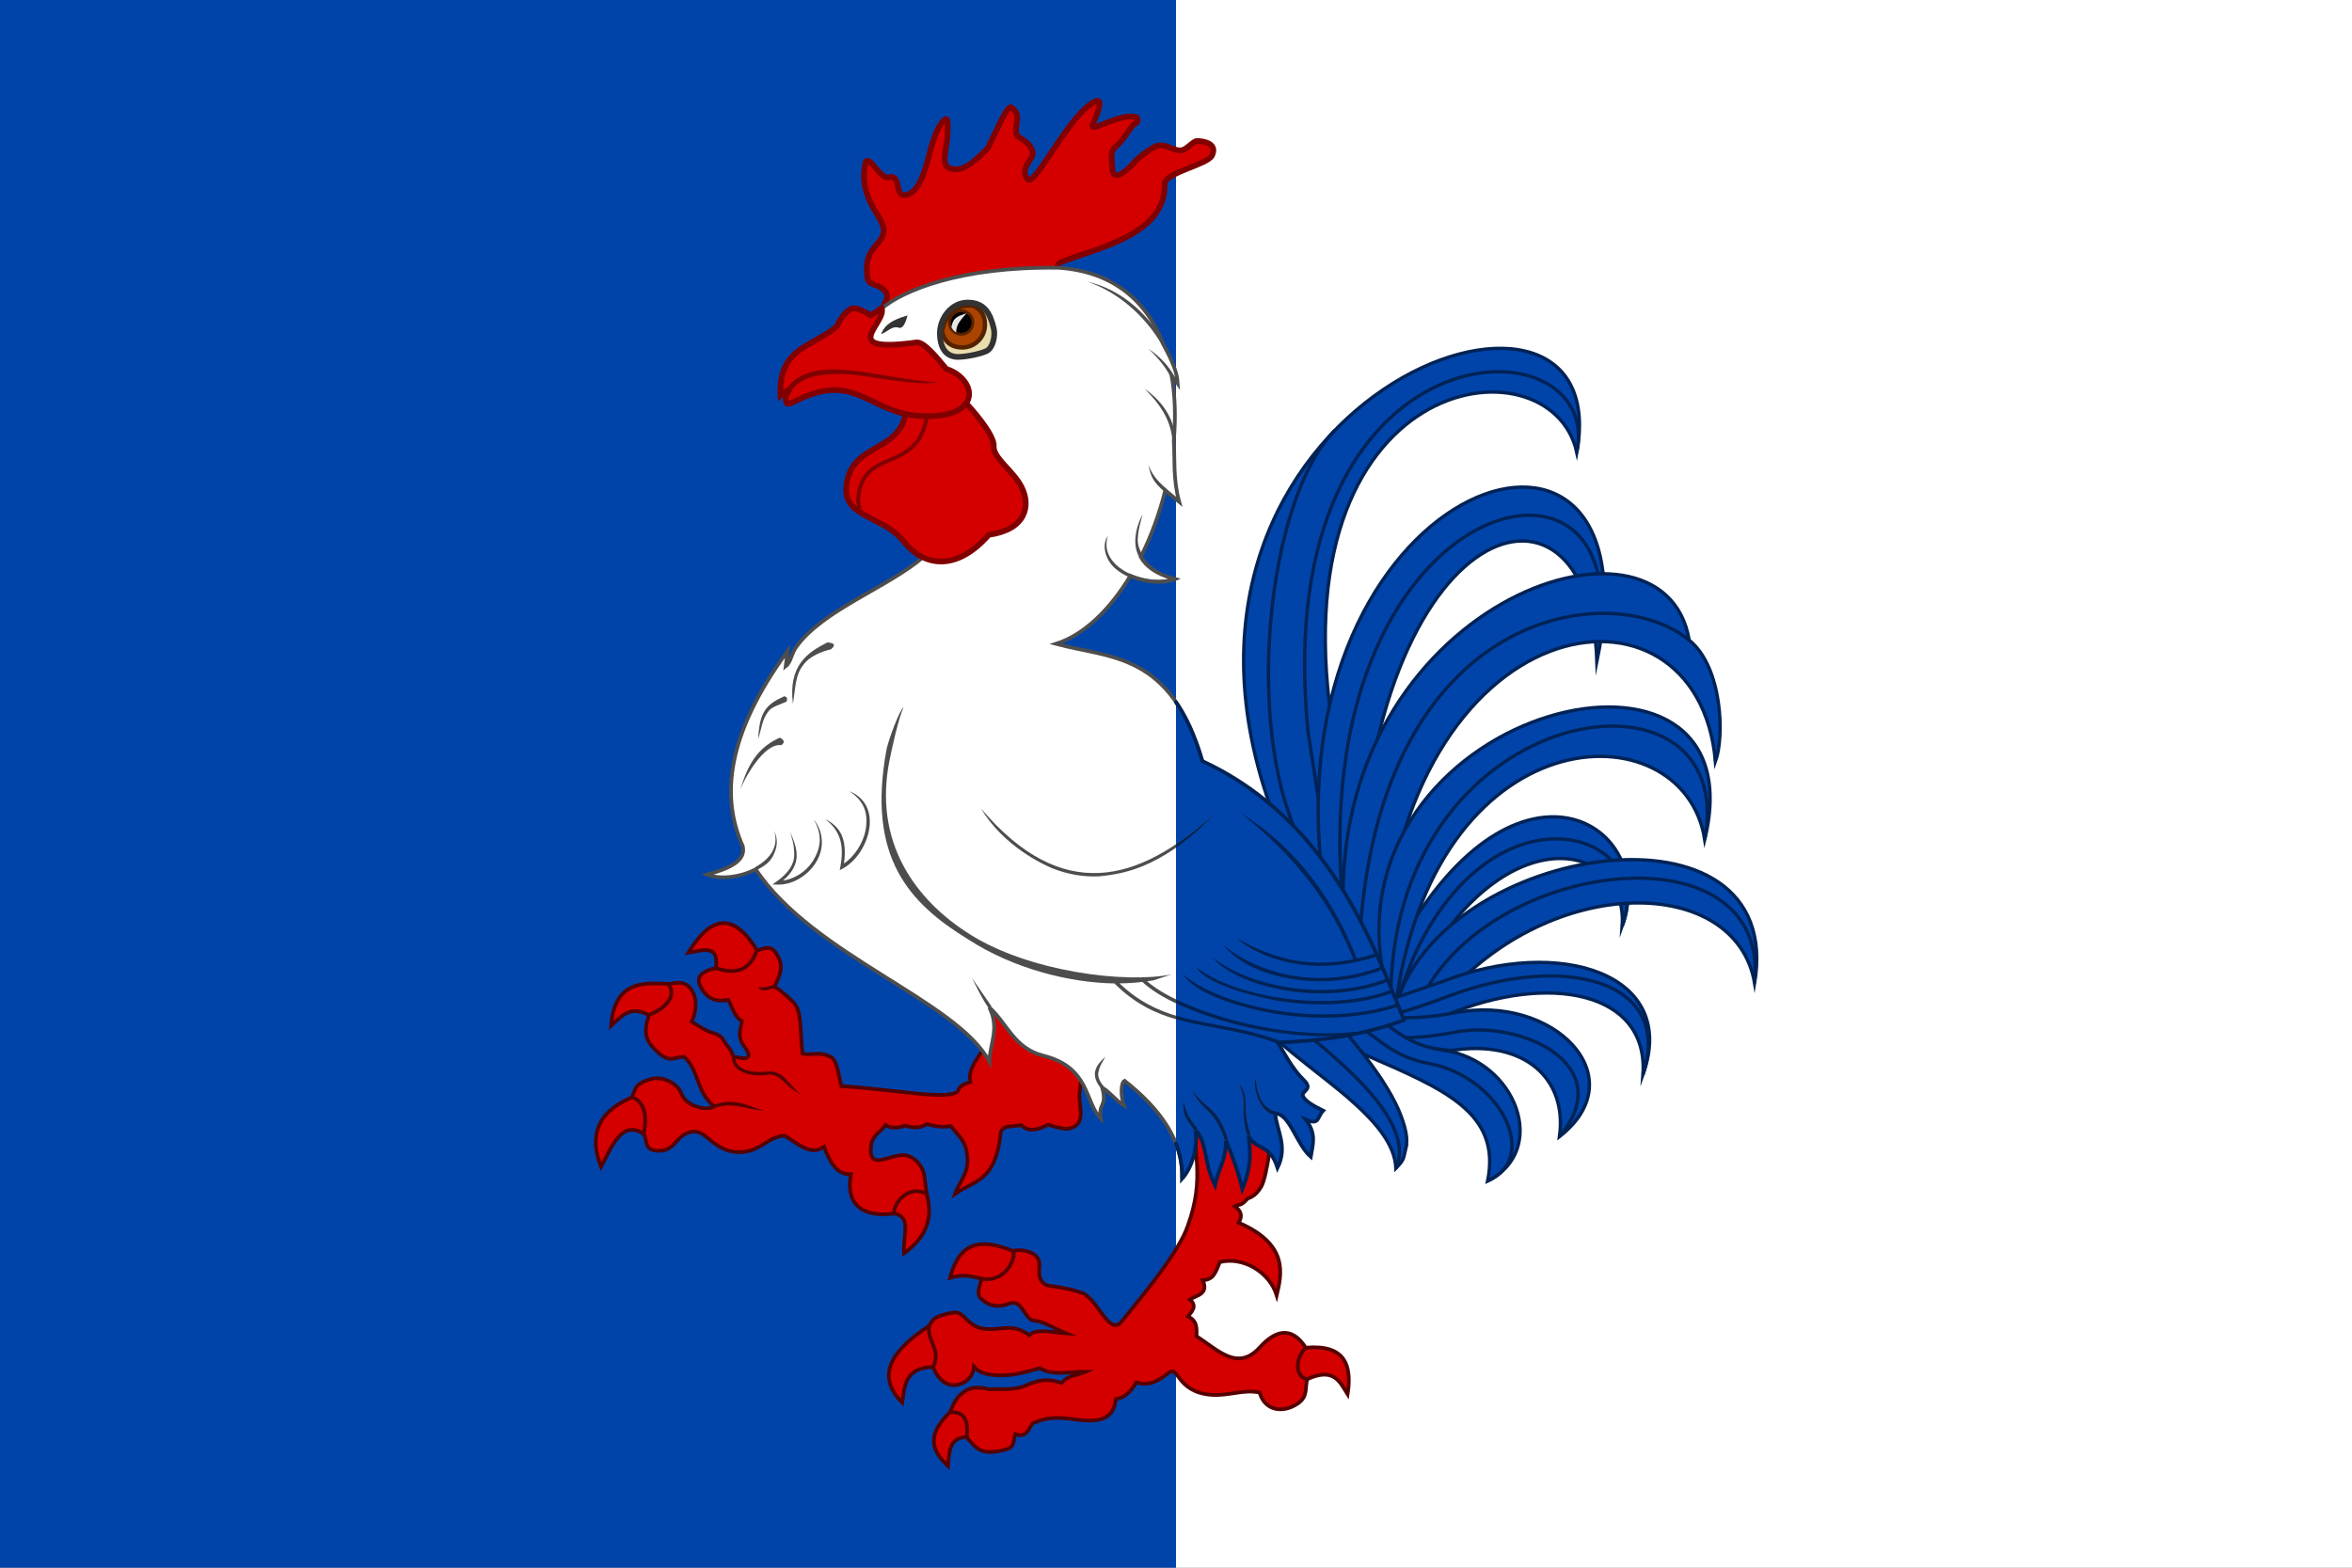 <?xml version="1.0" encoding="UTF-8"?>
<svg width="600" height="400" version="1.1" xmlns="http://www.w3.org/2000/svg">
 <rect width="100%" height="100%" fill="#808080" stroke="none"/>
 <path d="m0 0v400h300v-400z" fill="#04a"/>
 <path d="m300 0v400h300v-400z" fill="#fff"/>
 <g>
  <g transform="matrix(.725 0 0 .725 126.1 -6.773)" stroke-width="1.3px">
   <path d="m173.4 376c-1.974 4.724-7.032 8.871-5.907 14.18-1.6 0.634-3.384 0.587-4.43 3.248-3.371 3.288-22.57-0.723-40.98-1.845-0.94-3.901-1.524-8.986-3.471-10.11-4.129-2.395-6.95-0.469-10.19-1.329-0.96-8.856-0.098-15.07-3.369-18.24-2.014-1.951-4.397-4.22-6.532-5.304 2.739-5.184 3.089-7.855 0.747-11.6-2.171-3.474-4.522-1.601-6.792-1.181-8.408-13.54-16.17-12.31-24.22 0.812 5.556-0.934 10.78-2.978 9.745 5.389-6.426 1.52-7.282 4.009-4.598 7.932 2.608 3.81 6.009 3.843 8.954 3.289 1.433 2.712 2.292 6.285 4.799 7.383-0.303 2.681-1.787 4.736 0.295 8.268 0.719 1.22 1.718 1.877 2.067 3.84-0.422 1.997-3.408 0.575-5.315 0.591-0.77-2.172-1.692-3.43-2.658-4.43-0.967-1.344-1.314-3.053-4.135-3.84-2.919-0.813-5.409-2.513-7.973-4.135 2.12-4.461 1.709-9.247-0.524-11.86-2.061-2.41-4.702-1.963-7.155-1.433-8.032-0.239-19.34-2.039-20.67 14.7 5.091-4.884 7.342-6.617 13.36-3.766-2.47 7.118-0.466 9.561 2.436 12.47 4.755 4.78 6.331 2.318 9.968 2.214 5.453 5.345 4.166 12.42 10.56 17.5-2.46 1.675-9.969 0.168-11.71-4.729-1.084-3.045-6.139-6.084-10.36-4.944-6.562 1.772-5.576 3.926-6.866 6.424-12.86 5.49-14.97 14.11-10.93 24.51 3.313-5.842 6.998-17.12 15.07-11.52 1.263 2.229-0.029 5.627 4.885 5.851 6.629 0.303 6.202-6.125 12.53-6.737 4.74-0.458 7.45 7.397 16.43 7.225 7.398-0.142 10.04-5.773 15.76-5.748 4.273 2.493 9.002 7.329 13.81 3.84 2.083 5.629 4.618 9.932 9.45 9.673-2.421 13.12 7.284 14.97 15.29 13.81 6.277 1.278 2.908 8.038 3.396 14.03 9.076-6.531 9.853-13.66 7.973-20.97l-0.886-6.497c-0.493-3.617-4.27-7.431-7.855-7.088-5.123 0.491-10.6 4.345-10.93-1.181-0.346-5.922 3.322-6.49 5.196-9.45 1.421 1.306 4.976 1.127 6.741 0.241 2.44 0.646 4.882 1.265 7.729-0.537 2.785 0.723 5.342 1.251 8.513 0.694 1.856 2.448 4.322 4.532 5.189 7.516 2.38 8.191-1.908 11.22-3.66 16.3 6.923-4.788 14.19-4.274 15.94-21.12 0.345-3.314 4.715-2.37 7.31-3.027 2.953 2.957 6.644 1.199 9.45-0.148 6.539 2.061 7.482 1.516 9.081 0.738 4.329-2.106 1.204-8.729 2.067-12.77l1.919-17.43-38.69-15.07z" fill="#d40000" stroke="#500"/>
   <path d="m246.3 401.4c-0.729 13.14 4.073 21.91-2.363 39.57-3.192 8.755-12.9 20.9-23.63 33.96-4.332 3.967-8.207-8.722-13.62-10.6-4.46-1.544-8.282-2.022-12.18-2.617-2.507-1.087-3.074-3.034-2.714-7.099s-5.27-6.031-9.293-5.012c-11.48-4.571-18.71-3.296-22.14 9.432 5.09-1.456 7.525-0.398 11.06 0.277-0.468 2.475-2.03 5.377-0.104 7.099 2.354 2.108 5.127 3.586 10.23 1.567 4.388-1.269 5.042 6 8.562 6.161 2.904 0.133 7.37 2.899 11.17 4.49-4.855-0.346-10.78-1.863-13.05 0.626-5.062-3.912-9.293-2.173-13.76-2.109-8.382 0.122-8.591-6.68-13.08-5.844-7.167 1.337-6.902 2.46-8.467 4.715-13.2 8.629-18.8 17.51-9.397 26.94 0.852-5.542 0.804-12.32 10.86-12.53 0 0 2.687 7.872 9.046 6.168 5.174-1.386 5.363-6.273 5.363-6.273 1.262 1.456 3.078 2.792 8.04 3.027 5.837 0.277 10.44-1.204 15.15-2.505 4.296 2.834 10.64 1.169 16.19 1.253-2.86 1.309-6.433 1.196-8.562 3.968-4.849-1.69-8.035-1.171-12.79 0.94-4.206 1.867-9.305 0.96-12.62 1.302-5.583-1.451-7.602-0.081-9.391 1.231-2.265 1.661-3.262 3.929-4.456 6.76-9.734 9.445-4.937 14.75-0.731 19 0.507-4.926 0.3-9.977 6.577-10.23 3.42 4.255 5.355 6.807 14.19 4.281 2.875-0.821 2.176-3.374 2.923-5.325 3.919 1.583 4.636-1.761 6.161-3.863 3.172-1.052 5.487-2.481 13.36-1.462 7.48 0.952 14.92 1.841 15.87-6.995 3.395-0.471 5.446-2.941 7.204-5.848 4.558 1.402 7.59-0.426 11.35-3.358 3.664-2.858 2.602 6.715 14.99 7.729 6.006 0.491 11.4-2.049 17.05-0.789 1.766 6.355 8.129 7.45 13.44 3.84 3.706-2.52 2.408-5.688 3.314-8.57 9.546-4.351 11.59 1.214 14.19 5.325 1.598-10.14-0.831-17.66-14.73-16.39-4.095-6.4-9.497-7.51-16.19-0.104-7.904 8.753-15.04 0.545-22.23-3.893 7e-3 -2.671 0.384-5.464-3.027-6.995 1.153-1.541 3.535-3.583 0.668-5.971 2.026-1.406 6.844-1.764 4.522-6.748 3.694-0.268 4.452-2.423 5.993-6.409 8.118-2.085 17.51 3.455 20.05 11.69 1.673-7.266 4.504-17.85-13.41-25.57 1.587-2.456 0.72-4.263-1.329-5.759 1.524-0.935 1.945 0.242 4.578-2.806 0 0 2.538-0.338 4.725-4.135 2.187-3.798 3.84-19.63 3.84-19.63z" fill="#d40000" stroke="#500" stroke-miterlimit="16"/>
   <path d="m140.7 436.4c-0.39-3.38 4.897-10.33 11.37-6.941m-103.7-33.96c3.78 1.087 5.807 5.695 4.135 12.99m1.845-41.94c6.486-2.457 10.04-7.342 6.719-10.93m16.83-5.612c7.855 2.739 12.32 0.107 14.47-6.202" fill="none" stroke="#500"/>
   <path d="m98.4 356c-1.856 0.234-3.042 1.295-5.726 0.611 0.848 0.996 1.168 1.247 2.311 1.282 1.613-0.101 2.582-0.597 3.563-0.721zm-14.82 25.3c8.74e-4 1.572 0.567 2.854 1.464 3.803 0.898 0.948 2.102 1.576 3.401 1.989 2.595 0.827 5.587 0.82 7.588 0.542 2.71-0.376 4.057 0.885 5.837 2.395 1.728 1.466 1.488 2.067 6.412 4.669-2.337-1.524-3.848-3.699-5.558-5.487-1.71-1.787-3.752-3.177-6.853-2.747-1.837 0.255-4.733 0.246-7.069-0.498-1.168-0.372-2.188-0.924-2.9-1.675-0.711-0.751-1.141-1.69-1.142-2.99zm-1.075 15.82c-1.626 0.04-3.385 0.345-5.327 1.047l0.401 1.112c3.665-1.325 6.446-0.887 9.162-0.475 2.38 0.361 2.884 0.979 8.255 1.402-2.673-0.643-5.154-1.839-7.967-2.546-1.407-0.354-2.899-0.578-4.524-0.538z" fill="#500"/>
   <path d="m286.1 494.8c-5.424-1.463-3.388-8.852-0.522-11.07m-125.2 22.66c5.424-0.475 6.516 3.619 5.848 8.771m5.22-55.76c8.915 1.463 12.24-7.849 11.07-9.71m-29.55 26.42c-0.718 5.438 4.347 7.901 1.462 14.41" fill="none" stroke="#500"/>
  </g>
  <g transform="matrix(.856 0 0 .856 151.6 25.65)" stroke="#025" stroke-miterlimit="16">
   <path d="m240.6 250.5c34.65-61.16 76.7-34.71 65.73-4.451 1.748-24.82-34.38-33.21-60.02 13.44-0.193 0.351-8.959 12.02-9.151 12.38" fill="#04a"/>
   <path d="m239 268.3c0.201-0.455 5-12.66 5.205-13.11 24.51-53.4 72.87-37.04 62.12-9.1" fill="none"/>
   <path d="m238.8 270c13.95-48.72 116.7-64.4 107-6.898-5.497-32.23-60.18-32.99-92.54 4.36z" fill="#04a"/>
   <path d="m246.3 268.2c20.25-42.69 104.3-52.09 99.48-5.148" fill="none"/>
   <path d="m237.1 268c0.197-0.079 15.58-5.344 15.78-5.421 34.72-13.55 70.55-2.31 59.64 27.78 1.746-24.79-28.02-30.47-58.4-17.83-0.262 0.109-16.68 2.656-16.95 2.768" fill="#04a"/>
   <path d="m236.6 273c-0.287 0.207 8.347 1.201 19.74-1.059 29.36-5.821 54.13 19.08 31.3 36.9 2.422-17.42-10.59-29.12-32.3-25.67-0.375 0.06-22.35-3.022-22.73-2.953z" fill="#04a"/>
   <path d="m238.5 272.1c3.918-0.464 15.84-5.047 16.38-5.251 34.07-12.77 66.94-4.749 57.66 23.52" fill="none"/>
   <path d="m233.4 278.3c1.376 0.632 8.16 2.281 23.58-0.661 18.98-3.621 48.57 9.731 30.67 31.2" fill="none"/>
   <path d="m234.8 274.6c4.332 2.581 7.906 6.99 18.25 8.471 21.73 3.112 31.64 29.81 13.17 39.03 4.186-20.48-13.11-27.49-36.43-37.62-0.882-0.383-5.839-6.074-6.737-6.466z" fill="#04a"/>
   <path d="m229.2 276.9c4.332 2.581 9.294 8.284 19.57 10.15 20.96 3.806 33.51 27.95 17.42 35.03" fill="none"/>
   <path d="m241.9 312.1c0.618-2.527-0.058-5.642-1.466-9.411-1.753-4.693-5.111-10.49-10.74-17.83l-5.831-7.307-9.951 1.093-10.68 1.174c3.118 2.731 6.295 5.298 9.402 7.76 4.054 3.213 7.987 6.246 11.51 9.23 8.504 7.331 14.39 14.06 14.76 21.46 2.699-2.796 2.196-2.89 2.999-6.169z" fill="#04a"/>
   <path d="m214 279.6c19.44 15.8 29.18 28.55 24.95 38.68" fill="none"/>
   <path d="m202.3 212.7c-45.85-123.6 103.4-178 90.51-107.8-7.72-35.23-90.6-24.62-72.33 84.82l-0.5 45.64z" fill="#04a"/>
   <path d="m292.8 104.9c8.551-40.4-92.16-40.42-80.11 83.06l7.278 47.4" fill="none"/>
   <path d="m216.5 227.3c-11.01-115.8 101.5-152.1 82.3-60.02-2.307-65.65-70.54-42.41-71.23 77.22z" fill="#04a"/>
   <path d="m298.9 160.7c12.53-67.8-88.4-43.76-75.56 81.5" fill="none"/>
   <path d="m220.8 98.23c-20.65 20.52-27.96 92.59-8.611 125.8" fill="none"/>
   <path d="m223.3 242.2c-4.113-92.07 95.4-126.6 103-81.36 9.96 8.094 10.53 28.85 7.825 36.22-5.202-59.98-93.59-47.72-99.68 60.71z" fill="#04a"/>
   <path d="m228.1 249.5c6.073-98.69 75.61-107.5 98.25-88.6" fill="none"/>
   <path d="m234.8 258.6c-12.97-78.81 113.3-108.4 96.13-38.3-6.193-39.77-81.51-37.96-92.44 51.76z" fill="#04a"/>
   <path d="m237.4 265.6c1.635-88.09 104.3-101.8 93.51-45.3" fill="none"/>
  </g>
  <path d="m225.4 78.32c0.34-1.244 1.504-2.572 0.508-3.86-1.892-2.45-4.4-1.18-4.69-3.952-0.746-7.123 2.957-7.236 4.085-10.79 1.274-4.015-6.736-8.103-4.474-18.37 1.126-1.802 3.844 4.81 6.096 3.86 2.976-0.714 1.292 5.24 4.114 4.571 6.067-1.439 5.435-15.14 9.879-19.16 1.215-1.168 0.772 2.354 0.797 3.267 0.08 2.962-1.805 7.864 0.247 8.886 3.693 1.834 7.299-2.38 9.959-4.876 1.95-3.625 4.534-10.17 5.892-10.57 3.375 2.091 0.422 5.04 1.677 7.364 2.645 1.703 3.362 2.223 3.962 4.104 0.448 1.65-3.596 4.184-1.271 6.968 1.675 2.008 9.727-14.98 16.34-19.42 2.454-1.556 2.751-0.316 0.221 5.476-1.047 2.398 7.044-3.151 11.17-1.921 0.501 0.592 0.489 1.185-0.508 1.777-1.139 0.677-2.68 3.977-4.373 5.358-2.105 1.718-1.383 3.029-1.225 6.493 0.172 1.15 1.207 2.865 6.195-2.785 0 0 3.508-3.14 5.383-3.557 2.438-0.54 4.464 1.826 6.501 1.016 1.163-0.463 2.689-2.284 3.557-2.235 3.758 0.215 4.731 1.793 3.708 3.758-1.217 2.332-12.12 4.376-12.04 7.212 0.346 13.13-17.66 16.44-26.3 19.89-2.215 0.883-0.265 2.51 0.939 2.794z" fill="#d40000" stroke="#800000" stroke-width="1.456"/>
  <path d="m269.9 68.32c-24.96-0.355-39.62 5.846-45.07 10.47-12.14 12.38 4.371 17.74 6.573 26.59l4.162 36.74c-9.227 7.879-25.61 13.45-32.44 22.96-1.287 1.786-1.326 3.871-2.686 4.905 0.469-3.433 0.355-2.711 0.472-3.857-15.6 21.35-17.05 37.23-11.42 49.79 4e-4 7.2e-4 -4.3e-4 3e-3 0 3e-3 0.797 3.549-2.893 5.577-9.132 7.225 3.292 1.315 8.466 0.724 12.41-1.341 14.8 22.1 51.21 33.4 59.64 49.07 0.061-4.589 2.679-8.379-0.022-13.83 4.576 4.122 6.3 10.44 13.76 12.31 11.99 3.01 10.53 11.89 14.68 16.08-0.726-4.076 1.629-2.919 0.397-7.726 0.797-0.212 3.619 3.332 5.482 4.372-0.839-2.472-0.808-5.811 0.181-6.322 9.234 7.284 14.98 15.42 14.66 25l5.169-106.6c-8.125-27.8-23.4-26.11-37.33-29.88 7.228-2.305 13.81-8.792 18.98-17.37 3.761 1.626 8.292 2.018 11.29 0.824-4.796-1.266-7.378-3.343-8.64-5.622 2.626-5.24 4.756-11.03 6.255-17 0.929 0.797 2.029 1.693 3.549 2.94-1.628-5.985-1.063-11.05-1.388-15.58 0.523-5.769 0.37-11.45-0.564-16.72 0.541 0.909 1.073 1.299 1.586 2.069-0.174-2.96-1.598-6.121-3.712-9.973-4.064-10.79-12.52-18.59-26.78-19.53z" fill="#fff" stroke="#4d4d4d" stroke-linecap="round" stroke-width=".942"/>
  <path d="m300 291.8c1.103 2.846 1.657 5.826 1.55 8.966 2.397-2.627 4.1-7.77 3.449-12.42 2.988 3.075 1.987 8.067 4.952 14.09 1.023-4.629 2.809-6.554 2.806-11.44 1.715 4.033 3.341 8.727 4.175 12.39 2.451-5.914 2.033-9.741 1.571-13.53 2.24 3.885 5.401 1.824 7.4 8.132 2.676-5.513-0.158-9.335-0.607-13.88 3.733 0.032 5.35 7.792 9.082 11.06 0.482-3.097 1.572-5.789-1.264-9.502 3.536 1.499 2.792-0.515 4.426-2.275-1.845-0.916-4.585-2.315-5.142-3.702-0.556-1.387 2.76-1.592 0.256-4.054-2.963-2.914-4.663-6.333-6.682-9.625 10.22-0.399 20.82-1.548 32.18-5.746-1.958-4.847-4.144-10.5-6.838-16.5-7.965-17.74-20.39-38.36-44.6-49.58-1.888-6.46-4.166-11.31-6.72-15.02" fill="#04a" stroke="#025" stroke-linecap="round" stroke-width=".942"/>
  <path d="m246.5 103c0.741 0.608 7.21 7.864 7 10.77-0.226 3.119 5 6.275 7.153 10.6 2.351 4.722 1.057 10.77-8.429 12.09-7.458 8.545-15.85 9.067-21.94 1.422-4.758-5.964-14.79-5.998-14.42-13.2 0.621-12.39 15.04-8.603 15.34-21.13" fill="#d40000" stroke="#800000" stroke-width="1.456"/>
  <path d="m219.9 131.3c-0.586-0.964-1.036-2.667-0.941-4.085 0.926-13.71 15.95-5.658 17.67-22.35" fill="none" stroke="#800000" stroke-width=".99"/>
  <path d="m224.9 78.61-2.765 1.875s-3.659-2.499-5.105-1.656c-2.262 1.321-3.341 4.042-3.514 4.385-5.867 5.226-14.99 5.303-14.41 17.66 0.954-0.785 1.458-1.121 2.345-1.567-1.047 1.436-1.377 2.711-0.676 3.675 0.822 0.184 1.57-0.388 2.577-0.854 13.31-6.6 17.4 1.133 27.53 3.48 4.299 0.999 10.96 0.814 13.96-1.207 4.88-3.278 1.529-8.748-3.449-10.27-2.49-2.982-5.714-7.008-7.61-6.751-20.53 2.765-7.48-4.937-8.871-8.77z" fill="#d40000" stroke="#800000" stroke-width="1.456"/>
  <path d="m212.1 94.26c-1.634 0.028-3.188 0.186-4.634 0.527-2.892 0.682-5.364 2.132-7.008 4.706l-0.346 0.542 1.084 0.691 0.344-0.54c1.45-2.272 3.557-3.519 6.219-4.147 2.661-0.628 6.111-0.736 9.64-0.458 4.16 0.328 16.8 3.08 22.03 1.923l-0.64-0.023c-6.633-0.251-14.52-2.237-21.58-2.962-1.763-0.181-3.474-0.285-5.109-0.258z" fill="#800000" stroke-width="1.456"/>
  <path d="m253.5 83.75c0.467 1.977-0.032 5.145-1.626 5.924-1.583 0.773-5.316 1.512-7.284 1.512-2.491-1.5e-5 -4.209-0.952-4.387-5.076-0.178-4.12 2.948-8.219 7.071-8.219 4.123 0 5.277 1.845 6.226 5.859z" fill="#e9ddaf" stroke-width="1.456"/>
  <path d="m247.3 77.96c-3.594 0-6.195 2.188-6.978 6.643 0.582 2.653 2.438 4.053 5.154 4.057 3.198 4.49e-4 5.791-2.592 5.791-5.79-7.3e-4 -2.354-0.935-3.98-3.114-4.867-0.273-0.026-0.554-0.043-0.853-0.043z" fill="#a40" stroke="#520" stroke-linecap="round" stroke-linejoin="round" stroke-width="1.113"/>
  <circle cx="245.2" cy="82.3" r="2.997" stroke="#520" stroke-width=".725"/>
  <path d="m253.5 83.75c0.467 1.977-0.215 5.026-1.81 5.804-1.583 0.773-5.316 1.512-7.284 1.512-2.491 0-4.455-1.526-4.633-5.648-0.178-4.12 2.948-8.219 7.071-8.219 4.125 0 5.705 2.538 6.654 6.554z" fill="none" stroke="#333" stroke-linecap="round" stroke-linejoin="round" stroke-width="1.456"/>
  <path d="m243.9 84.77c0.166-1.674 0.394-2.334 2.659-4.8-2.596 0.793-3.372 1.144-3.862 3.479 0.268 0.512 0.612 1.126 1.204 1.321z" fill="#e6e6e6" stroke-width="1.456"/>
  <path d="m299.1 112.5 0.853-0.062c-0.341-4.648-2.419-9.335-7.944-13.23 4.577 4.583 6.69 8.429 7.088 13.3zm-6.133 6.155c0.698 3.354 1.339 4.33 4.16 6.882l0.574-0.634c-1.95-1.897-3.505-3.108-4.734-6.251zm-1.492 12.63c-0.909 1.663-2.297 4.971-1.725 8.364 0.527 3.124 2.948 6.177 8.524 8.038-3.07 0.693-7.255 0.159-10.6-1.547-1.91-0.976-3.514-2.296-4.461-3.878-0.948-1.582-1.263-3.414-0.59-5.553-1.851 2.708-0.232 6.36 1.504 8.009 0.905 0.852 1.984 1.582 3.159 2.181 4.027 2.058 9.19 2.653 12.63 1.281l1.202-0.482-1.252-0.331c-6.495-1.715-8.379-4.926-9.372-7.879-0.804-2.374 0.58-6.678 0.994-8.205zm-14.22-59.45c7.567 2.478 14.81 8.538 19.21 16.28l0.746-0.421c-3.879-6.833-10.6-13.8-19.96-15.85zm15.69 17.13c2.861 2.63 5.217 5.878 5.751 7.538l0.744-0.754c-1.21-2.099-3.294-4.647-6.495-6.78z" fill="#4d4d4d" stroke-width="1.456"/>
  <path d="m250.2 206.2c5.73 9.669 15.92 14.39 18.29 15.36 4.014 1.588 7.994 2.224 11.95 2.039 4.536-0.533 15.53-1.275 29.04-15.7-9.604 8.705-19.28 14.39-29.08 14.84-9.799 0.463-19.81-4.245-30.22-16.53zm-24.01-15.17c-5.217 27.88 5.886 39.49 20.77 48.64 11.61 7.531 25.86 11.07 37.38 11.26l0.154 0.192c5.14 5.061 10.4 7.509 15.94 9.067l0.015-0.891c-5.188-1.497-10.06-3.818-14.86-8.393 2.064-0.012 4.005-0.139 5.838-0.371l-6e-3 6e-3c2.104 2.005 5.348 3.998 9.343 5.827l0.047-0.965c-3.44-1.617-6.262-3.341-8.197-5.037 0.512-0.081 1.084-0.114 1.572-0.212l4.7-1.536c-11.81 2.385-36.3-0.662-51.45-10.21-13.95-8.777-24.76-23.56-20.48-44.6 0.431-2.111 2.194-10.53 3.559-13.34-1.004 0.58-3.75 8.052-4.313 10.53zm-9.48 10.85c3.441 2.369 4.901 5.111 4.117 9.901-0.666 3.438-2.908 6.807-5.535 8.56 0.46-3.233 0.189-5.501-0.608-7.299-0.605-1.363-1.761-2.821-4.107-4.027 1.579 1.316 2.559 2.361 3.359 4.177 0.799 1.815 1.139 4.268 0.448 7.958l-0.166 0.878 0.788-0.423c3.238-1.74 5.886-5.661 6.662-9.669 0.388-2.003 0.302-4.036-0.467-5.823-0.768-1.785-2.229-3.304-4.491-4.241zm-9.502 18.05c-1.713 2.565-4.591 4.355-7.48 4.756 2.474-2.086 3.462-4.22 3.508-6.233 0.054-2.316-0.948-4.415-1.64-6.154 0.546 2.142 0.978 2.834 1.011 5.869 0.022 2.054-1.233 4.489-4.506 6.762l-1.065 0.739 1.296 0.04c3.683 0.114 7.444-2.096 9.589-5.305 2.143-3.21 2.627-7.502-0.341-11.36 2.187 3.897 2.042 7.13-0.371 10.9zm-9.719-8.002c0.656 2.079 0.372 3.871-0.517 5.426-0.889 1.555-2.41 2.861-4.236 3.846l0.406 0.754c1.931-1.041 3.288-1.94 4.144-3.747 0.826-1.745 1.399-3.565 0.202-6.277zm2.609-34.28c0.941 0.285 0.693 0.841 0.564 1.371-2.218 0.989-3.863 1.282-4.8 2.705-1.477 1.953-1.653 4.463-2.437 6.783 0.166-3.425 0.653-5.631 1.721-7.255 1.069-1.623 2.686-2.593 4.951-3.604zm-1.157 10.57c1.271 0.658 1.252 1.294 0.349 1.916-4.352-0.676-9.799 8.886-10.53 11.85 2.169-8.255 5.621-11.73 10.19-13.77zm12.13-24.3c2.116 0.152 1.964 0.844 0.915 1.75-2.267 0.533-5.464 1.736-7.038 3.949-2.127 2.68-1.986 5.829-2.67 9.937-0.6-4.75 0.266-8.038 1.974-10.44 1.708-2.399 4.215-3.893 6.82-5.201z" fill="#4d4d4d" stroke-width="1.456"/>
  <path d="m282 269.6c-1.091 1.027-2.17 2.104-2.559 3.483-0.388 1.38 7e-3 2.991 1.64 4.842l0.642-0.567c-1.521-1.725-1.763-2.96-1.458-4.044 0.393-1.672 0.926-2.148 1.734-3.717zm20 11.58c-0.352 1.555 0.168 3.39 0.666 4.277 0.655 1.153 1.415 2.116 2.151 3.063l0.675-0.525c-1.466-1.885-2.882-3.639-3.494-6.817zm18.42-5.937c-0.334 0.58-0.332 1.373-0.204 2.308 0.128 0.935 0.422 1.999 0.86 3.014 0.437 1.016 1.015 1.981 1.74 2.707 0.725 0.725 1.625 1.217 2.637 1.171l-0.038-0.855c-0.717 0.033-1.282-0.421-1.993-0.921-2.567-1.805-3.022-6.385-3-7.422zm-4.371 1.128c1.907 4.388 0.98 5.906 1.219 8.502 0.144 1.38 0.267 2.859 0.964 5.026l0.816-0.261c-1.245-3.874-1.215-6.073-1.255-7.893-0.039-1.815-0.179-3.312-1.745-5.374zm-12.02 1.804c1.133 2.482 2.688 3.884 4.227 5.445 1.537 1.56 2.991 3.557 4.236 7.422l0.816-0.261c-1.279-3.974-2.695-6.288-4.444-7.763-1.489-1.258-3.394-2.902-4.834-4.845zm-56.08-28.64c2.408 4.786 3.091 6.007 4.245 7.683l0.706-0.485z" fill="#4d4d4d" stroke-width="1.456"/>
  <path d="m224.8 85.28c1.027-3.279 4.987-4.231 6.736-4.806-0.541 1.907-1.173 3.507-2.321 3.127-1.582-0.525-2.914 1.076-4.415 1.68z" fill="#333" stroke-width="1.456"/>
  <path d="m316.6 207.5-0.014 3e-3c14.27 11.44 22.81 22.72 28.67 37.24-12.42 2.487-21.58-0.705-29.93-5.461 5.403 4.755 12.97 6.271 15.57 6.706 5.979 0.944 12.71 0.55 20.64-2.008l-0.262-0.817c-1.786 0.576-3.506 1.036-5.17 1.4-5.487-14.05-14.66-27.82-29.51-37.06zm-1.274 31.78c-6e-3 -5e-3 -0.012-0.01-0.018-0.016l-0.014-3e-3c0.011 7e-3 0.022 0.012 0.033 0.018zm-5.77-31.39c-3.167 2.87-6.34 5.403-9.524 7.538v0.875c2.98-2.1 6.174-4.834 9.524-8.415zm2.495 33.23-1e-3 4e-3c5.702 6.77 14.68 8.132 17.4 8.632 7.157 1.241 15.2 0.739 23.31-2.364l-0.307-0.8c-15.85 6.06-31.35 1.982-40.39-5.471zm-2.89 3.001 1e-3 4e-3c2e-3 2e-3 5e-3 4e-3 7e-3 6e-3 -3e-3 -4e-3 -6e-3 -7e-3 -8e-3 -0.01zm8e-3 0.01c5.642 6.877 19.47 8.698 20.45 8.842 7.929 1.076 16.61 0.51 24.4-2.472l-0.306-0.8c-15.83 6.05-35.57 1.837-44.55-5.572zm-4.073 2.564c3.42 5.773 21.35 8.748 22.11 8.864 9.408 1.32 19.84 0.892 27.94-2.204l-0.306-0.8c-7.9 3.019-18.21 3.462-27.52 2.158-9.306-1.305-17.76-4.334-22.23-8.016zm-3.307 1.833c7e-3 7e-3 0.017 0.014 0.024 0.021-4e-3 -7e-3 -0.01-0.014-0.014-0.021zm0.024 0.021c4.12 6.836 22.41 9.922 22.77 9.988 10.3 1.836 22.59 1.571 32.21-1.721l-0.277-0.81c-9.401 3.224-21.59 3.505-31.77 1.69-10.17-1.811-19-5.429-22.93-9.147zm-1.781 6.441v0.997c4.059 1.932 8.958 3.696 14.26 5.118 10.05 2.697 21.5 4.017 31.4 2.88l-0.075-0.722c-9.727 1.119-21.14-0.312-31.11-2.985-5.45-1.462-10.44-3.305-14.48-5.287zm0 4.148v0.896c1.243 0.363 2.495 0.694 3.767 0.981 6.78 1.529 14.01 2.282 22.1 5.226l0.293-0.805c-8.197-2.985-15.49-3.742-22.2-5.256-1.344-0.303-2.659-0.651-3.96-1.042z" fill="#025" stroke-width="1.456"/>
  <path d="m320.4 275.2-1e-3 1e-3c-0.334 0.58-0.332 1.373-0.204 2.308 0.128 0.935 0.422 1.999 0.86 3.014 0.437 1.016 1.015 1.981 1.74 2.706 0.725 0.725 1.626 1.217 2.638 1.171l-0.038-0.855c-0.717 0.033-1.282-0.42-1.993-0.92-2.567-1.805-3.022-6.385-3-7.422zm-4.371 1.13-1e-3 1e-3c1e-3 2e-3 3e-3 4e-3 4e-3 6e-3 -1e-3 -3e-3 -1e-3 -4e-3 -3e-3 -7e-3zm3e-3 7e-3c1.903 4.382 0.978 5.901 1.216 8.495 0.144 1.38 0.267 2.859 0.964 5.027l0.817-0.262c-1.245-3.874-1.216-6.072-1.255-7.886-0.039-1.813-0.179-3.309-1.741-5.368zm-12.02 1.797c1.133 2.482 2.688 3.884 4.227 5.445 1.537 1.56 2.991 3.555 4.236 7.422l0.817-0.261c-1.279-3.974-2.695-6.288-4.444-7.763-1.489-1.258-3.395-2.901-4.834-4.845h-1e-3zm-2.036 3.003c-0.352 1.555 0.169 3.391 0.667 4.278 0.655 1.153 1.415 2.116 2.152 3.064l0.675-0.525c-1.466-1.885-2.882-3.639-3.494-6.816z" fill="#025" stroke-width="1.456"/>
 </g>
</svg>
